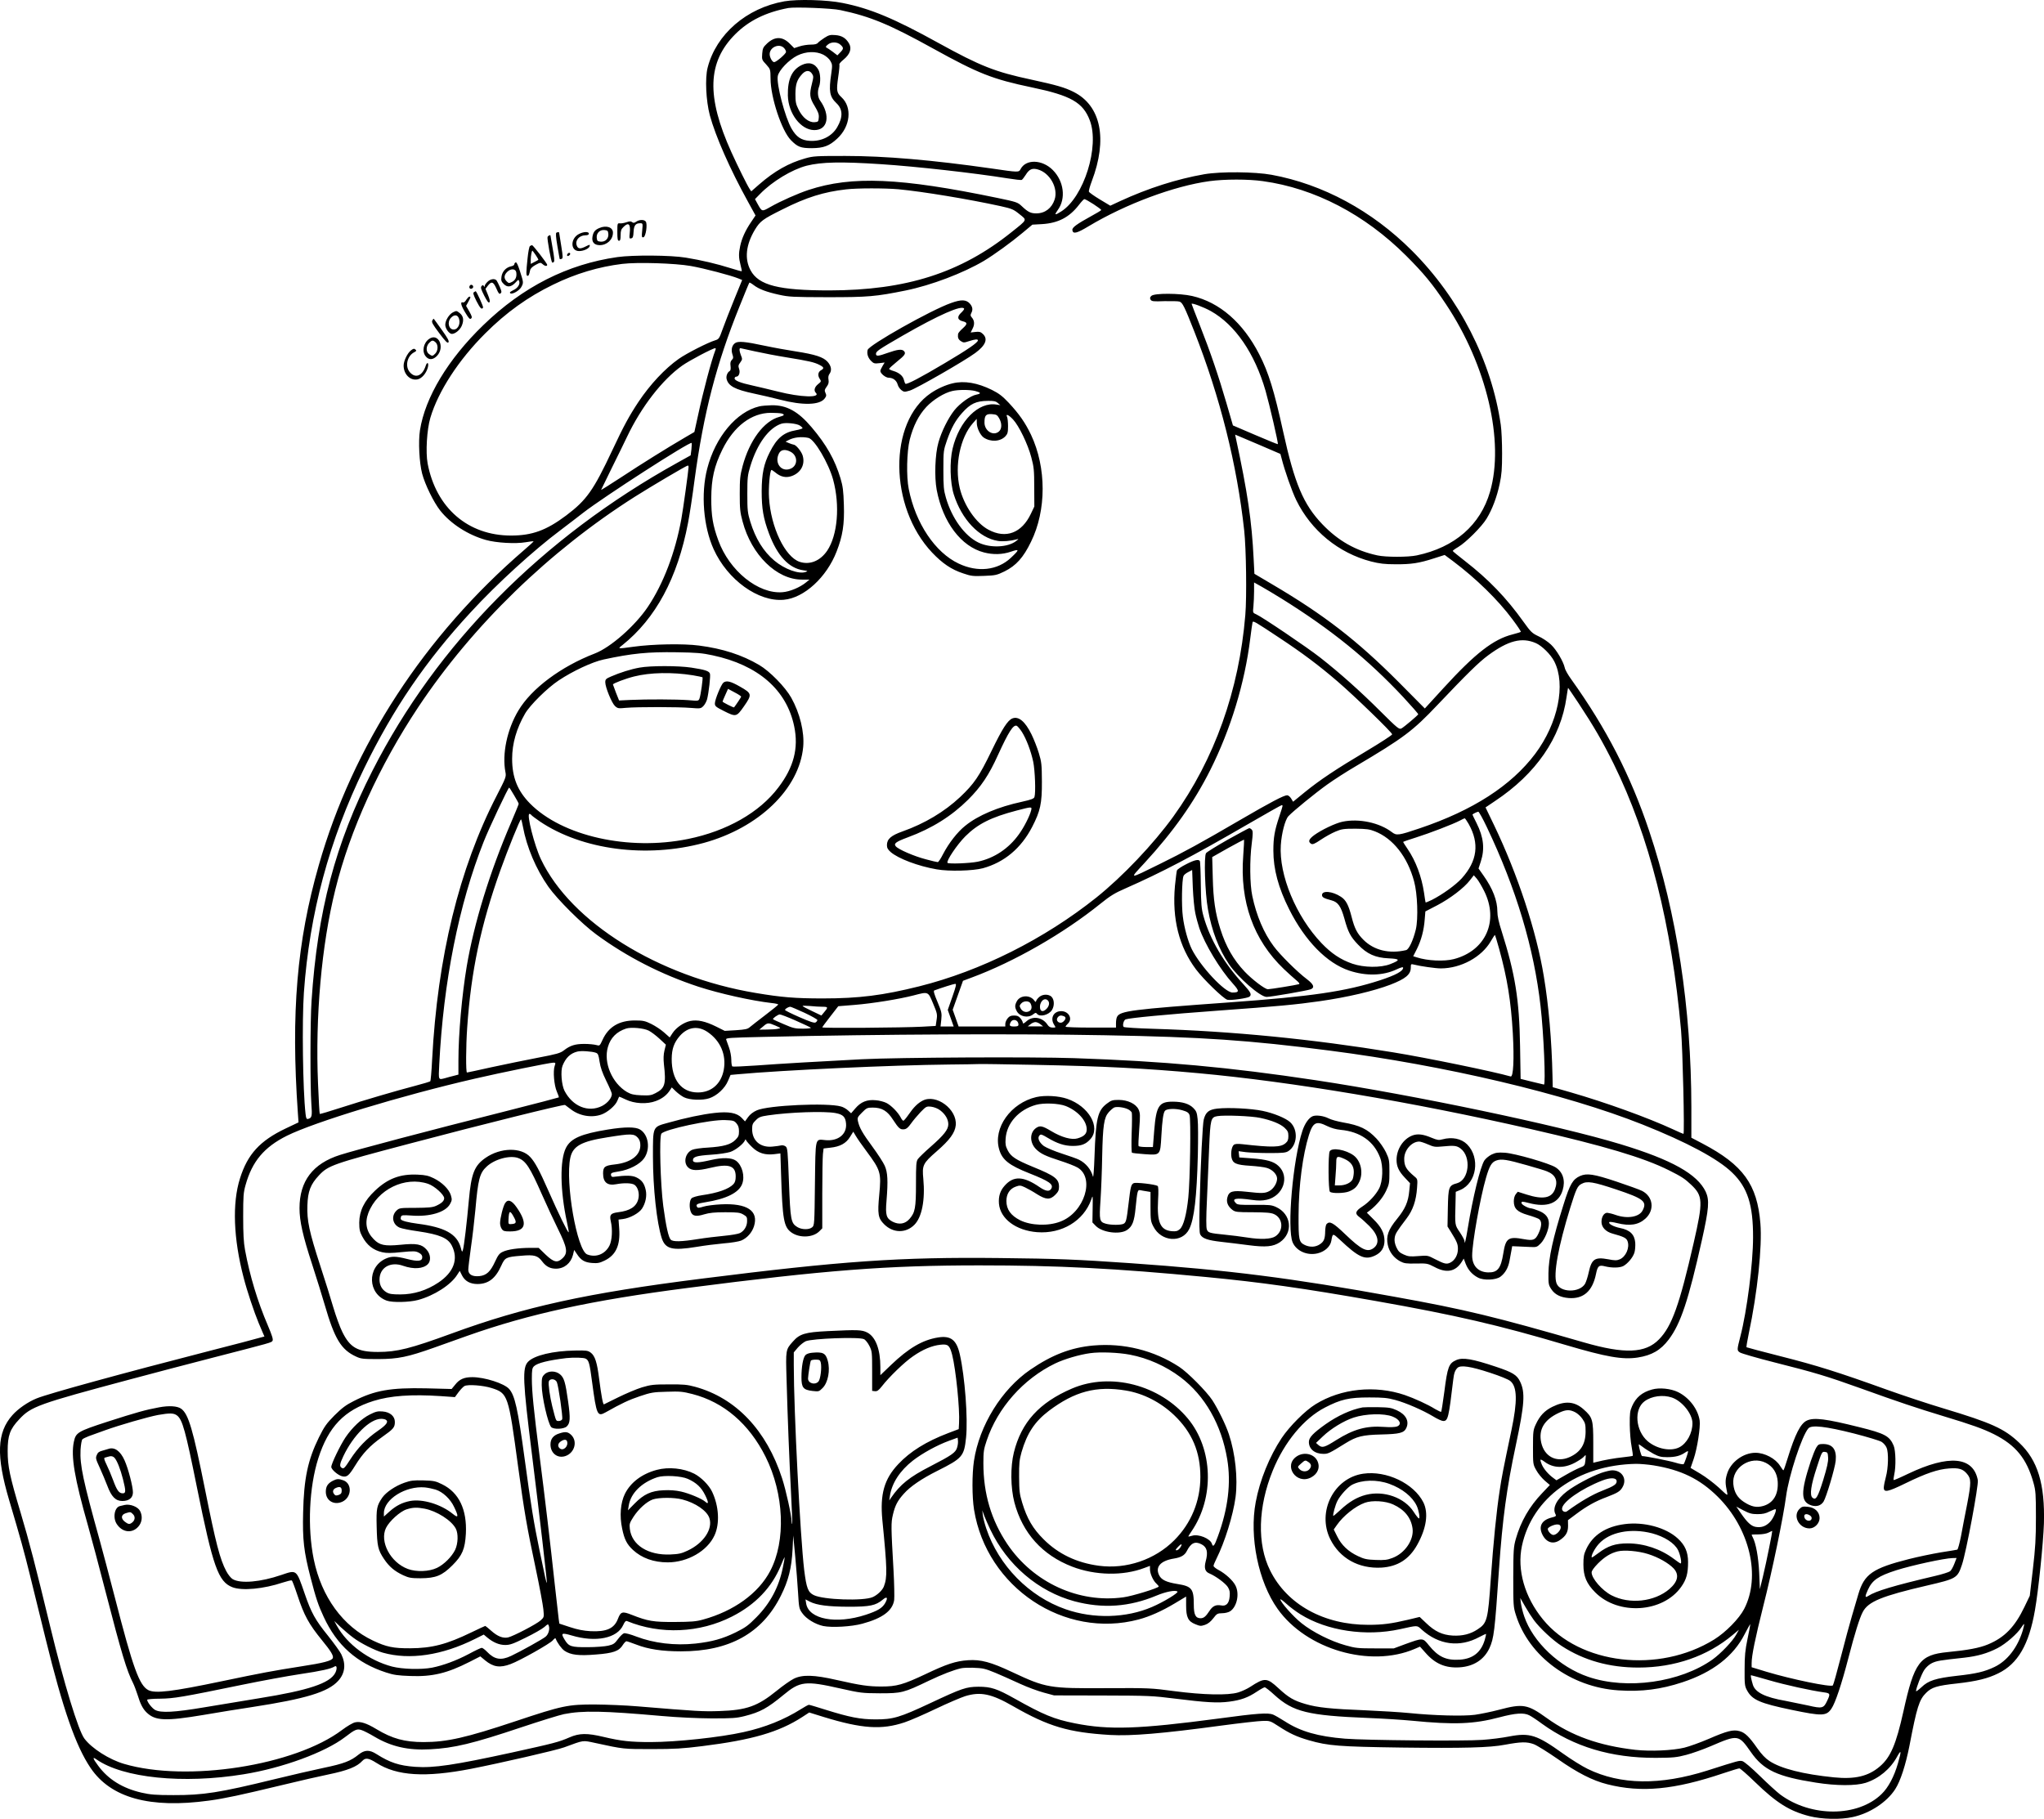 <?xml version="1.0" encoding="UTF-8"?>
<svg xmlns="http://www.w3.org/2000/svg" version="1.0" viewBox="0 0 1865.06 1659.765" preserveAspectRatio="xMidYMid meet">
  <g transform="translate(-80.71,1676.713) scale(0.1,-0.1)" fill="#000000" stroke="none">
    <path d="M7964 16755 c-345 -61 -622 -300 -700 -605 -25 -97 -15 -302 20 -435 52 -191 182 -488 350 -792 l67 -122 -41 -61 c-51 -75 -84 -147 -99 -218 -15 -70 -14 -106 3 -172 8 -30 13 -56 11 -58 -2 -2 -47 11 -102 28 -123 39 -266 73 -408 96 -138 23 -484 25 -625 5 -455 -65 -862 -271 -1223 -621 -322 -311 -531 -659 -578 -960 -16 -103 -6 -295 20 -395 26 -99 105 -261 165 -337 96 -121 253 -222 416 -268 95 -27 271 -37 364 -21 38 7 70 10 72 9 2 -2 -36 -37 -84 -78 -911 -784 -1565 -1787 -1876 -2878 -200 -698 -255 -1347 -191 -2262 l6 -85 -118 -56 c-235 -112 -347 -235 -416 -455 -72 -226 -60 -550 33 -905 31 -122 96 -315 137 -414 14 -33 32 -74 39 -92 l14 -32 -53 -14 c-28 -9 -228 -61 -443 -116 -789 -203 -1476 -391 -1583 -435 -79 -32 -169 -94 -221 -153 -141 -158 -149 -370 -30 -773 107 -361 135 -463 190 -685 32 -132 97 -395 144 -585 157 -639 274 -975 409 -1175 185 -275 542 -373 1082 -299 146 20 289 51 655 139 168 41 362 85 431 99 179 37 264 71 313 125 28 30 57 26 128 -19 186 -119 446 -135 863 -54 261 51 781 170 850 196 186 68 164 65 283 40 262 -57 256 -56 517 -56 209 0 284 5 460 27 457 57 700 128 913 266 l63 41 132 -41 c349 -107 529 -119 738 -49 49 16 177 72 286 124 109 52 229 103 267 115 140 43 240 22 438 -92 324 -186 506 -239 883 -262 191 -11 475 12 1020 86 165 22 332 41 371 42 69 2 71 1 150 -50 98 -64 164 -95 276 -127 173 -50 273 -58 843 -66 562 -7 807 -1 945 26 146 27 198 28 262 5 31 -12 127 -72 215 -133 182 -128 321 -199 456 -233 311 -79 612 -50 1057 100 74 25 141 45 148 45 8 0 72 -56 142 -124 198 -192 317 -266 497 -312 116 -29 284 -33 396 -8 157 34 311 136 387 254 48 74 95 220 130 396 68 355 89 421 152 483 51 51 98 66 283 86 177 20 280 45 375 92 179 87 281 263 335 576 32 179 76 614 82 792 10 360 -56 577 -226 737 -135 128 -252 181 -691 313 -137 41 -369 118 -517 171 -441 159 -642 222 -966 304 -170 43 -311 81 -314 83 -2 3 7 59 21 126 79 372 123 792 106 1003 -29 357 -157 534 -527 729 l-103 54 0 280 c-1 902 -133 1768 -385 2520 -169 505 -391 936 -711 1383 -29 40 -56 87 -59 105 -13 58 -76 165 -126 212 -27 26 -78 60 -114 76 -59 28 -70 39 -136 131 -157 220 -319 388 -534 555 -60 47 -111 88 -112 92 -2 3 21 20 49 36 70 41 216 186 260 260 52 86 94 198 119 317 18 83 22 137 22 278 0 96 -5 213 -12 260 -84 582 -378 1157 -811 1590 -364 364 -812 606 -1280 692 -153 28 -465 31 -615 5 -250 -44 -511 -127 -769 -246 l-88 -41 -95 57 c-53 32 -98 64 -100 71 -3 7 9 50 26 95 146 384 85 689 -165 815 -81 41 -158 63 -384 112 -334 71 -467 124 -850 335 -407 225 -624 315 -875 365 -141 29 -411 36 -531 15z m511 -80 c274 -58 449 -131 845 -350 416 -230 542 -280 905 -356 354 -74 464 -137 526 -300 91 -238 -54 -700 -260 -831 -60 -38 -66 -35 -32 13 76 104 56 263 -46 365 -96 96 -244 101 -293 9 -17 -32 -15 -32 -268 5 -539 77 -970 114 -1332 114 -265 0 -291 -1 -365 -22 -150 -42 -281 -116 -421 -238 l-72 -63 -15 22 c-23 35 -109 209 -167 337 -229 507 -218 821 36 1075 123 123 278 200 484 239 60 11 397 -2 475 -19z m370 -1406 c322 -21 854 -81 1153 -129 68 -11 128 -18 133 -14 5 3 21 23 35 45 32 52 59 64 110 50 110 -30 189 -170 154 -275 -26 -79 -88 -126 -167 -126 -52 0 -76 12 -135 68 -35 33 -47 37 -220 73 -887 184 -1327 203 -1723 73 -99 -33 -255 -102 -348 -155 -79 -45 -77 -45 -118 29 l-23 42 45 46 c111 115 292 224 426 259 137 34 313 38 678 14z m3486 -155 c472 -65 929 -304 1305 -679 162 -162 241 -257 365 -444 372 -558 535 -1252 402 -1711 -88 -304 -322 -508 -668 -581 -78 -17 -284 -17 -360 0 -199 43 -357 133 -502 284 -173 181 -253 370 -358 847 -82 373 -133 539 -218 704 -148 289 -362 475 -612 532 -113 26 -346 27 -372 1 -14 -13 -15 -21 -7 -35 10 -15 26 -17 126 -13 64 1 125 0 137 -4 28 -8 47 -48 136 -274 236 -601 389 -1212 455 -1816 18 -166 24 -605 10 -771 -57 -687 -281 -1316 -656 -1837 -182 -252 -463 -548 -704 -741 -474 -378 -1053 -669 -1617 -810 -329 -82 -547 -110 -878 -110 -251 0 -376 10 -613 50 -888 148 -1687 646 -1959 1220 -60 126 -133 414 -105 414 6 0 14 -5 17 -10 4 -6 39 -32 78 -59 386 -260 974 -337 1495 -196 504 138 873 494 908 877 12 135 -30 306 -109 448 -55 98 -196 242 -293 299 -157 92 -332 149 -548 177 -142 19 -422 14 -601 -11 -145 -20 -144 -20 -99 15 304 243 503 612 599 1115 14 71 41 249 60 395 82 607 198 1056 410 1581 47 117 87 215 90 217 2 2 19 -7 37 -21 49 -38 118 -64 231 -89 94 -21 128 -22 447 -23 370 0 438 6 710 61 235 48 524 158 714 270 95 57 252 171 352 255 l91 76 89 5 c146 9 248 62 334 173 23 30 46 55 51 55 17 0 159 -92 154 -100 -3 -5 -39 -27 -82 -50 -143 -79 -185 -109 -181 -133 5 -38 40 -30 149 36 337 202 779 367 1102 411 140 19 354 19 488 0z m-3326 -74 c222 -21 639 -90 932 -154 103 -23 118 -29 172 -73 71 -57 76 -46 -73 -165 -463 -371 -960 -530 -1661 -531 -461 0 -645 46 -719 183 -57 105 -43 234 40 372 48 78 71 95 252 185 216 109 376 159 579 182 101 12 353 12 478 1z m-1896 -700 c121 -21 368 -86 436 -114 l34 -14 -73 -179 c-40 -98 -87 -219 -105 -269 -31 -87 -34 -92 -70 -103 -64 -19 -262 -120 -331 -169 -126 -89 -260 -232 -367 -392 -84 -127 -133 -216 -238 -440 -173 -368 -235 -456 -422 -597 -180 -135 -310 -183 -503 -183 -393 0 -684 252 -761 658 -19 102 -7 309 25 417 72 242 258 528 501 770 190 190 389 333 620 445 204 100 416 163 630 189 138 17 482 6 624 -19z m4747 -412 c222 -125 400 -385 499 -728 36 -126 118 -480 112 -486 -2 -2 -95 36 -207 84 l-203 87 -58 200 c-72 248 -149 474 -245 717 -41 103 -74 190 -74 192 0 12 112 -30 176 -66z m-4521 -355 c-37 -96 -112 -379 -159 -598 l-33 -150 -84 -49 c-166 -97 -397 -241 -582 -363 -104 -68 -187 -120 -185 -116 2 5 46 96 99 203 53 107 115 233 137 280 131 275 321 521 504 651 65 46 279 159 302 159 4 0 5 -8 1 -17z m4983 -874 l172 -74 11 -40 c27 -109 94 -300 134 -382 136 -278 386 -483 684 -560 76 -19 122 -25 221 -25 144 -1 216 10 352 54 l97 31 78 -58 c210 -158 409 -352 541 -530 45 -60 79 -111 76 -114 -2 -2 -36 -13 -75 -23 -175 -44 -340 -172 -629 -488 l-172 -188 -241 243 c-377 378 -678 611 -1150 889 l-164 97 -7 137 c-17 346 -55 604 -163 1105 l-6 28 34 -14 c19 -8 112 -47 207 -88z m-5202 -33 l-7 -54 -122 -68 c-1233 -684 -2194 -1655 -2781 -2809 -339 -665 -502 -1283 -556 -2100 -13 -185 -13 -779 -2 -940 9 -113 5 -129 -28 -138 -16 -4 -20 2 -25 47 -25 222 -33 842 -15 1106 51 721 231 1391 550 2046 265 544 563 982 974 1426 237 258 574 565 816 746 63 48 158 120 210 161 183 142 973 652 988 636 2 -2 1 -29 -2 -59z m-26 -161 c0 -27 -50 -388 -66 -475 -56 -306 -163 -588 -305 -800 -116 -173 -339 -370 -484 -426 -311 -120 -579 -321 -698 -521 -103 -172 -150 -396 -118 -562 8 -41 5 -50 -80 -215 -343 -666 -540 -1473 -589 -2410 -5 -104 -13 -193 -17 -196 -5 -4 -64 -22 -133 -40 -187 -49 -472 -133 -683 -201 -104 -34 -190 -59 -192 -57 -3 2 -10 127 -16 277 -26 611 32 1265 158 1771 134 543 401 1129 757 1665 496 745 1195 1424 1977 1920 147 93 468 283 482 284 4 1 7 -6 7 -14z m5415 -1203 c452 -282 782 -550 1106 -896 77 -83 138 -153 137 -157 -5 -11 -129 -116 -153 -129 -21 -11 -34 -1 -192 156 -182 182 -374 353 -549 490 -118 93 -533 373 -584 395 -32 14 -32 14 -26 73 3 32 6 95 6 138 l0 80 68 -38 c37 -21 121 -71 187 -112z m-20 -358 c203 -134 358 -250 530 -398 151 -130 495 -463 495 -480 0 -7 -105 -75 -232 -151 -279 -166 -428 -265 -568 -379 l-104 -85 -18 30 c-10 16 -26 29 -36 29 -30 0 -147 -61 -432 -227 -351 -205 -512 -293 -730 -400 -291 -143 -280 -143 -140 9 264 287 452 553 601 850 185 369 314 791 364 1198 9 74 19 141 21 148 5 17 20 8 249 -144z m2335 -45 c56 -24 137 -104 169 -167 108 -211 34 -566 -174 -844 -218 -290 -568 -516 -1055 -680 -192 -65 -210 -67 -252 -35 -113 87 -301 127 -450 96 -65 -13 -196 -76 -261 -124 -49 -37 -56 -59 -26 -78 13 -8 33 0 89 38 40 27 100 60 134 74 54 23 74 26 181 26 100 -1 129 -5 177 -24 166 -65 298 -233 358 -456 31 -111 39 -341 16 -439 -24 -99 -63 -183 -89 -189 -152 -36 -293 -2 -389 94 -57 57 -81 103 -108 209 -28 109 -52 155 -98 184 -77 51 -172 59 -172 16 0 -21 16 -30 87 -49 59 -16 85 -53 117 -166 34 -125 56 -166 124 -237 81 -86 159 -121 280 -126 107 -5 109 -16 14 -53 -87 -34 -240 -32 -345 4 -107 37 -191 93 -281 187 -233 244 -390 623 -372 895 7 108 39 231 69 264 43 46 244 210 353 288 61 44 178 119 260 167 439 260 522 322 749 562 263 277 375 388 462 452 182 134 306 166 433 111z m-7510 -112 c416 -89 675 -315 744 -649 41 -198 -4 -372 -144 -556 -172 -229 -471 -399 -826 -471 -541 -110 -1147 26 -1441 324 -114 116 -163 239 -163 408 0 139 40 277 118 412 45 78 204 235 307 303 129 86 307 169 410 191 260 56 405 70 665 66 183 -3 232 -7 330 -28z m7902 -439 c136 -206 219 -349 320 -553 323 -656 528 -1466 614 -2430 15 -169 33 -945 22 -945 -3 0 -45 18 -94 41 -231 107 -616 246 -938 339 l-161 46 -2 100 c-7 326 -35 647 -79 911 -67 411 -239 932 -454 1380 l-78 162 86 58 c375 249 601 577 653 948 7 47 13 85 14 85 2 0 45 -64 97 -142z m-9714 -838 c23 -38 42 -73 42 -78 0 -5 -32 -83 -70 -172 -193 -448 -337 -915 -404 -1310 -44 -264 -76 -616 -76 -862 l0 -127 -42 -11 c-24 -6 -59 -15 -78 -21 -65 -17 -62 -22 -55 124 38 756 179 1462 405 2032 46 118 224 495 233 495 2 0 23 -31 45 -70z m7012 -97 c0 -5 -13 -47 -29 -94 -44 -131 -55 -194 -55 -314 0 -170 46 -340 144 -535 145 -289 344 -492 548 -560 153 -51 307 -47 430 10 42 20 62 25 62 16 0 -31 -70 -68 -210 -114 -313 -102 -626 -148 -1375 -202 -889 -64 -997 -78 -1025 -131 -6 -10 -10 -36 -10 -58 l0 -41 -230 0 c-126 0 -230 4 -230 8 0 5 9 17 20 27 48 43 10 115 -60 115 -70 0 -103 -65 -64 -125 16 -25 16 -25 -14 -25 -21 0 -35 8 -46 25 -45 69 -133 85 -191 34 -23 -21 -35 -26 -35 -16 0 8 -9 26 -21 41 -16 20 -29 26 -59 26 -30 0 -43 -6 -59 -26 -12 -15 -21 -37 -21 -50 l0 -24 -213 0 -213 0 -27 77 -27 76 47 132 47 132 75 28 c392 145 843 404 1180 676 88 71 130 97 227 139 329 145 608 291 1114 584 167 97 308 176 312 176 4 0 8 -3 8 -7z m1864 -194 c268 -563 430 -1103 490 -1634 29 -249 48 -715 31 -715 -3 0 -52 12 -109 26 l-104 26 -5 301 c-7 425 -45 657 -167 1043 -28 86 -40 143 -40 183 0 100 -42 209 -127 329 l-45 64 21 64 c37 114 26 221 -39 350 -22 43 -39 79 -37 79 14 11 44 24 53 25 6 0 41 -63 78 -141z m-166 29 c100 -178 79 -338 -63 -496 -57 -62 -175 -147 -273 -197 -30 -14 -55 -25 -57 -23 -1 2 -8 41 -14 87 -22 148 -75 291 -151 402 -22 32 -40 61 -40 63 0 2 53 21 118 41 124 39 337 121 400 154 20 11 40 20 44 21 3 0 20 -24 36 -52z m-8630 -22 c35 -190 120 -390 233 -551 82 -116 306 -339 437 -435 281 -206 595 -366 932 -477 194 -63 485 -128 668 -149 34 -3 61 -10 60 -14 -2 -5 -55 -48 -118 -96 -63 -48 -126 -97 -140 -109 -21 -19 -41 -23 -128 -29 l-102 -6 -78 39 c-99 49 -172 65 -237 51 -60 -13 -128 -60 -161 -110 l-26 -40 -52 46 c-28 25 -80 59 -116 77 -57 28 -74 32 -150 32 -143 0 -241 -58 -295 -177 -26 -56 -26 -56 -58 -47 -18 5 -66 10 -108 10 -84 0 -129 -14 -187 -59 -32 -25 -64 -34 -237 -67 -110 -21 -299 -60 -420 -86 -121 -27 -223 -49 -227 -49 -11 0 -10 238 2 410 35 515 125 938 303 1436 70 196 179 464 188 464 3 0 11 -29 17 -64z m8772 -591 c135 -272 14 -544 -277 -620 -88 -23 -241 -16 -339 16 l-32 10 34 67 c40 81 64 172 71 270 l6 72 108 56 c118 62 245 158 299 229 l35 45 28 -32 c15 -18 45 -69 67 -113z m136 -526 c74 -267 108 -477 125 -772 13 -236 5 -400 -20 -393 -153 44 -763 170 -1071 220 -738 121 -1466 193 -2193 215 -142 4 -262 12 -267 17 -13 14 0 62 18 69 35 13 380 46 847 80 540 39 709 55 925 86 252 36 490 92 645 151 139 54 185 93 185 156 0 32 2 34 28 27 58 -15 199 -35 247 -35 183 1 371 103 455 248 19 33 36 59 38 57 2 -2 19 -58 38 -126z m-4989 -438 l-42 -120 27 -75 27 -76 -60 0 -60 0 7 63 c6 59 3 70 -35 162 -31 73 -38 101 -29 104 67 25 176 59 190 60 14 1 10 -18 -25 -118z m-176 -61 c37 -88 40 -99 32 -150 l-8 -55 -125 -7 c-171 -9 -910 -15 -910 -6 0 3 33 48 73 99 l73 94 149 12 c170 14 408 53 540 87 134 35 130 37 176 -74z m-1008 -30 c52 0 53 -5 8 -57 l-19 -23 -86 41 c-47 22 -86 43 -86 46 0 3 30 3 68 0 37 -4 89 -7 115 -7z m-165 -55 c64 -30 117 -60 117 -66 0 -7 -7 -16 -16 -22 -11 -7 -49 5 -147 48 -73 32 -132 61 -132 66 0 10 30 28 48 29 6 0 65 -25 130 -55z m-81 -71 c70 -31 132 -60 138 -65 5 -5 -24 -9 -71 -9 -72 0 -90 4 -175 41 -52 22 -96 42 -98 45 -7 7 44 43 61 44 10 0 75 -25 145 -56z m2447 40 c22 -8 20 -27 -4 -49 -32 -29 -78 6 -50 40 13 16 29 19 54 9z m-426 -46 c7 -7 12 -20 12 -30 0 -14 -8 -18 -40 -18 -41 0 -47 8 -30 41 12 21 40 25 58 7z m213 -28 l24 -19 -70 0 -70 0 24 19 c13 11 33 20 46 20 13 0 33 -9 46 -20z m-2418 -12 c52 -23 52 -23 22 -29 -16 -4 -61 -7 -100 -7 l-70 -1 35 29 c41 36 47 36 113 8z m-1156 -46 c23 -12 68 -46 99 -75 l57 -53 -13 -53 c-9 -37 -10 -76 -5 -125 21 -181 10 -220 -76 -264 -38 -20 -55 -23 -130 -20 -70 3 -93 9 -131 30 -136 81 -216 268 -174 411 24 84 80 140 166 168 45 15 162 4 207 -19z m536 -12 c118 -80 173 -208 148 -346 -24 -128 -113 -206 -236 -206 -150 0 -240 115 -239 307 1 91 21 148 75 210 72 81 165 94 252 35z m3630 -30 c887 -16 1310 -45 2047 -140 1054 -136 2148 -394 2853 -674 405 -161 691 -314 820 -440 140 -135 191 -294 190 -591 0 -238 -56 -672 -115 -900 -33 -129 -33 -131 -4 -150 14 -9 155 -50 313 -90 365 -92 479 -126 788 -237 352 -127 509 -179 755 -254 259 -78 361 -115 460 -164 201 -101 300 -223 362 -445 20 -72 22 -103 22 -315 0 -194 -5 -276 -28 -475 l-28 -240 -48 -100 c-88 -184 -182 -281 -334 -344 -77 -32 -183 -52 -369 -70 -253 -25 -303 -92 -402 -541 -67 -301 -117 -419 -216 -503 -104 -89 -226 -118 -417 -99 -280 28 -485 80 -589 149 -38 25 -72 61 -111 116 -74 106 -113 144 -163 157 -57 16 -113 2 -281 -71 -77 -33 -177 -69 -222 -80 -106 -26 -309 -35 -446 -20 -332 38 -584 128 -809 290 -175 126 -217 134 -435 76 -72 -19 -171 -39 -221 -46 -106 -14 -375 -7 -600 16 -82 8 -262 19 -400 25 -310 12 -436 25 -545 57 -107 31 -154 58 -247 144 -106 98 -126 99 -258 13 -27 -18 -77 -41 -110 -51 -93 -28 -316 -23 -585 12 -209 28 -226 29 -615 27 -525 -3 -551 1 -863 147 -193 91 -286 116 -402 108 -113 -8 -193 -34 -390 -128 -202 -95 -261 -112 -400 -112 -119 0 -189 10 -410 60 -206 47 -311 50 -390 11 -30 -15 -100 -64 -155 -109 -175 -142 -275 -178 -525 -186 -150 -5 -202 -2 -745 43 -104 9 -278 16 -385 17 -250 1 -302 -10 -730 -153 -450 -150 -624 -190 -838 -190 -172 0 -286 31 -430 118 -91 55 -148 73 -195 62 -20 -4 -73 -35 -118 -69 -432 -326 -1416 -479 -1990 -310 -134 39 -295 141 -362 231 -55 73 -186 502 -312 1023 -132 546 -192 779 -270 1039 -99 331 -118 423 -118 561 0 143 20 200 106 291 108 116 171 139 1009 363 185 50 522 138 750 197 551 142 541 139 552 156 7 12 -4 48 -43 140 -94 219 -164 451 -208 688 -13 71 -17 147 -17 305 0 186 2 219 22 289 60 215 169 345 377 449 254 126 1046 367 1715 521 242 56 684 146 716 146 21 0 22 -2 12 -31 -16 -47 -5 -176 20 -233 12 -27 20 -51 18 -53 -2 -2 -215 -58 -472 -123 -722 -182 -1383 -357 -1524 -402 -249 -79 -370 -239 -370 -486 0 -118 30 -252 115 -512 40 -124 92 -290 115 -370 90 -311 150 -410 286 -472 44 -21 63 -23 204 -23 180 1 265 18 510 105 80 28 215 76 300 107 568 201 1134 324 2010 437 1260 163 1821 206 2664 206 717 0 1239 -27 2066 -106 503 -48 887 -102 1550 -219 725 -128 1127 -221 1732 -401 372 -110 520 -136 658 -115 129 20 210 67 284 165 109 145 179 356 302 906 65 291 70 365 35 442 -77 161 -308 291 -775 433 -568 173 -1890 450 -2786 585 -791 119 -1383 173 -2200 201 -383 13 -1600 7 -1940 -10 -371 -19 -747 -41 -963 -57 -114 -8 -212 -12 -217 -9 -6 3 -10 31 -10 61 0 30 -9 80 -21 112 -11 31 -23 64 -26 73 -4 15 30 17 344 24 1093 25 2282 30 3116 15z m-4648 -160 c19 -7 24 -20 33 -81 8 -53 25 -101 61 -175 28 -56 51 -110 51 -120 0 -36 -39 -83 -89 -109 -125 -63 -269 -5 -343 138 -27 53 -37 181 -18 229 29 72 71 113 135 129 34 9 135 2 170 -11z m4005 -110 c618 -12 1011 -32 1490 -76 854 -78 1950 -262 3035 -510 668 -153 1028 -260 1260 -376 116 -58 145 -77 203 -132 108 -102 110 -151 23 -531 -129 -564 -199 -761 -316 -880 -124 -128 -314 -135 -685 -28 -810 234 -1085 301 -1730 417 -940 171 -1510 243 -2405 306 -507 35 -658 41 -1200 47 -908 10 -1439 -27 -2715 -188 -1049 -132 -1618 -257 -2283 -501 -375 -137 -497 -168 -671 -168 -186 0 -255 39 -326 184 -22 44 -58 144 -81 221 -22 77 -76 248 -119 380 -102 314 -123 414 -118 553 4 128 29 192 105 273 85 91 126 105 823 289 665 176 1410 361 1423 354 6 -4 28 -21 48 -36 79 -63 190 -84 282 -52 56 19 130 82 147 126 8 18 15 35 16 37 2 1 28 -9 60 -25 80 -39 195 -45 276 -14 57 21 100 54 129 100 l16 24 37 -36 c21 -20 54 -44 74 -54 53 -26 168 -30 231 -9 70 23 143 91 171 159 l23 54 66 6 c404 37 1410 84 1936 89 121 1 236 3 255 4 19 2 253 -2 520 -7z m9014 -5161 c-47 -156 -141 -278 -259 -334 -90 -43 -167 -61 -340 -80 -195 -22 -263 -44 -325 -104 -28 -26 -50 -42 -50 -36 0 27 50 155 75 193 17 25 44 50 71 63 43 20 69 25 293 49 123 14 211 39 306 88 75 39 181 132 216 188 12 19 23 33 25 31 2 -2 -3 -28 -12 -58z m-9476 -351 c47 -11 118 -41 331 -138 63 -29 158 -64 210 -78 l96 -26 445 -1 c419 -1 457 -3 655 -28 288 -36 393 -42 499 -28 107 14 172 38 251 91 33 22 66 40 72 40 7 0 48 -32 90 -71 169 -153 304 -187 853 -209 135 -5 315 -17 400 -25 386 -38 566 -31 799 31 148 39 222 44 273 18 18 -9 70 -43 114 -76 292 -211 632 -313 1039 -312 161 1 190 4 278 27 54 14 155 50 225 80 249 107 253 106 365 -54 115 -165 241 -224 593 -279 187 -30 364 -30 454 -2 121 39 227 127 288 240 38 69 40 52 7 -62 -35 -122 -88 -221 -149 -280 -217 -212 -645 -213 -926 -4 -30 23 -114 99 -185 169 -79 77 -142 130 -159 135 -29 7 -33 6 -321 -86 -430 -136 -792 -131 -1091 15 -50 24 -151 87 -225 140 -240 172 -304 192 -492 156 -60 -12 -170 -26 -245 -31 -161 -12 -1068 -4 -1252 11 -246 20 -405 65 -549 158 -44 28 -93 56 -108 62 -46 18 -142 12 -495 -36 -730 -97 -1003 -106 -1313 -44 -191 38 -287 78 -552 227 -159 89 -213 107 -328 107 -113 -1 -150 -14 -440 -150 -277 -130 -340 -149 -500 -148 -139 0 -237 20 -455 88 -78 25 -146 45 -152 45 -6 0 -39 -18 -72 -39 -154 -97 -328 -167 -524 -210 -213 -48 -618 -91 -848 -91 -182 0 -269 9 -429 47 -151 36 -221 35 -311 -4 -99 -43 -138 -53 -524 -138 -528 -115 -715 -143 -885 -131 -146 11 -229 38 -352 116 -65 42 -109 40 -165 -5 -71 -58 -134 -82 -316 -120 -95 -20 -300 -67 -455 -105 -499 -122 -647 -145 -917 -144 -162 0 -211 4 -290 22 -174 40 -305 121 -397 246 -50 67 -55 86 -16 58 242 -170 791 -226 1343 -136 354 57 743 200 925 339 92 71 110 78 152 64 19 -6 72 -33 117 -60 152 -90 307 -126 506 -115 221 11 390 52 835 201 171 57 345 111 388 120 171 34 361 30 892 -17 148 -13 322 -21 455 -22 189 0 225 2 301 21 143 36 208 72 356 194 149 124 200 130 513 59 188 -42 201 -44 365 -45 199 0 217 4 448 115 124 59 226 98 292 113 41 9 168 7 213 -5z M8330 16422 c-25 -16 -51 -36 -59 -45 -9 -12 -29 -17 -66 -17 -29 0 -75 -7 -102 -16 l-49 -16 -40 40 c-67 68 -137 68 -207 3 -36 -34 -41 -44 -45 -93 -4 -54 -3 -58 36 -99 39 -44 39 -44 40 -129 0 -171 102 -477 186 -562 61 -62 89 -73 191 -73 107 1 159 20 231 87 121 111 139 286 39 378 -44 40 -47 62 -30 182 9 59 14 112 11 117 -3 5 14 25 39 45 59 49 76 100 49 147 -29 49 -66 72 -126 76 -45 4 -59 0 -98 -25z m147 -64 c29 -27 29 -36 -3 -69 l-26 -27 -43 33 c-24 18 -50 35 -57 38 -9 4 -6 12 11 26 31 28 88 28 118 -1z m-517 -28 c11 -11 20 -28 19 -37 0 -17 -89 -93 -108 -93 -17 0 -41 43 -41 73 0 63 86 101 130 57z m360 -62 c26 -14 53 -37 64 -57 18 -31 19 -40 8 -116 -24 -161 -15 -210 47 -269 59 -56 61 -127 7 -220 -49 -84 -145 -131 -251 -124 -77 5 -121 35 -165 111 -60 104 -140 408 -126 480 10 53 101 148 178 187 79 39 170 42 238 8z M8121 16173 c-89 -44 -128 -131 -125 -278 4 -164 118 -314 241 -315 124 -1 150 134 53 270 -22 31 -26 83 -9 127 15 41 13 116 -5 151 -32 61 -88 78 -155 45z m95 -78 c15 -23 15 -30 0 -90 -25 -100 -22 -130 25 -206 32 -54 40 -75 37 -106 -3 -36 -5 -38 -38 -41 -52 -4 -110 41 -146 115 -25 50 -29 69 -29 143 1 91 14 130 63 183 32 34 66 35 88 2z M9485 14002 c-183 -64 -750 -384 -761 -428 -9 -35 3 -72 32 -101 23 -23 31 -25 74 -20 l49 6 -19 -32 c-11 -18 -20 -38 -20 -45 0 -23 48 -62 77 -62 39 0 71 -25 81 -62 4 -17 20 -40 34 -51 24 -18 29 -18 77 -4 56 16 503 273 597 343 95 70 118 128 69 174 -20 19 -32 22 -68 18 l-43 -5 18 36 c20 39 17 74 -9 103 -11 12 -12 21 -4 37 17 31 13 57 -11 86 -34 39 -79 41 -173 7z m119 -51 c3 -4 -8 -20 -24 -35 -43 -38 -38 -69 13 -81 43 -11 43 -24 -1 -64 -23 -20 -42 -43 -43 -51 -4 -35 2 -50 26 -66 23 -15 29 -15 74 0 56 18 81 20 81 7 0 -20 -95 -85 -301 -207 -222 -132 -346 -197 -360 -189 -4 3 -10 19 -14 35 -8 36 -43 66 -96 82 -22 6 -39 15 -39 19 0 5 31 33 69 64 77 62 87 77 65 100 -19 18 -59 13 -144 -17 -89 -32 -110 -34 -110 -10 0 23 23 39 243 166 329 189 540 282 561 247z M7514 13636 c-28 -20 -38 -60 -24 -102 10 -28 9 -37 -5 -51 -12 -12 -16 -27 -12 -55 3 -25 1 -41 -7 -46 -22 -12 -35 -47 -29 -73 16 -64 75 -96 248 -133 66 -14 174 -39 240 -56 208 -54 362 -50 407 11 16 21 17 30 7 51 -10 22 -8 30 11 56 17 23 21 38 17 64 -4 21 -1 40 8 52 24 32 18 72 -16 111 -39 44 -114 68 -294 96 -71 11 -195 33 -275 50 -186 40 -248 45 -276 25z m181 -75 c72 -16 202 -41 290 -55 202 -33 251 -44 298 -68 42 -21 46 -32 18 -48 -29 -15 -35 -47 -16 -77 17 -26 17 -27 -14 -52 -32 -26 -40 -58 -20 -78 48 -48 -138 -42 -346 11 -77 19 -181 44 -231 55 -111 24 -164 45 -164 65 0 9 7 16 15 16 24 0 38 37 26 71 -9 26 -7 35 11 59 20 28 20 30 4 70 -13 34 -15 60 -3 60 1 0 61 -13 132 -29z M9499 13269 c-64 -15 -139 -49 -198 -89 -389 -264 -383 -1038 11 -1455 94 -99 176 -155 283 -190 72 -25 91 -27 192 -23 104 4 116 7 186 41 105 52 172 126 242 271 141 287 141 675 0 975 -53 111 -108 190 -204 293 -56 59 -87 84 -153 117 -132 65 -252 86 -359 60z m207 -70 c53 -14 56 -24 10 -33 -53 -10 -150 -79 -201 -143 -56 -71 -117 -193 -145 -293 -31 -107 -38 -315 -16 -433 56 -296 223 -517 431 -571 84 -22 168 -20 247 7 79 27 79 19 -2 -57 -122 -114 -302 -134 -475 -52 -215 101 -394 368 -456 681 -23 113 -18 341 9 450 32 125 81 223 152 299 62 66 162 128 236 145 56 13 158 13 210 0z m205 -109 l24 -20 -35 5 c-164 28 -341 -149 -401 -402 -28 -117 -23 -311 11 -418 72 -228 232 -397 403 -424 43 -7 115 -1 170 14 21 6 21 5 -3 -14 -75 -60 -238 -67 -345 -15 -126 61 -243 222 -297 410 -20 69 -23 101 -23 254 0 172 1 177 33 270 40 113 77 181 138 249 76 85 127 109 235 110 53 1 72 -3 90 -19z m12 -138 c28 -48 27 -100 -3 -124 -52 -42 -130 8 -130 83 0 65 13 81 68 77 40 -3 48 -7 65 -36z m128 -13 c54 -58 135 -226 166 -344 24 -89 27 -119 27 -275 l1 -175 -32 -67 c-83 -175 -228 -230 -386 -145 -114 60 -225 222 -263 382 -48 205 4 459 120 590 l35 40 1 -38 c0 -45 31 -109 62 -132 63 -43 152 -39 199 11 20 22 24 35 24 92 0 37 -4 75 -9 85 -15 32 16 18 55 -24z M7736 13059 c-209 -49 -402 -280 -476 -569 -59 -229 -35 -528 59 -735 127 -280 408 -482 640 -461 185 16 391 205 482 441 55 141 72 248 66 425 -4 130 -9 169 -31 243 -51 169 -128 306 -264 466 -122 144 -227 202 -364 200 -40 -1 -91 -5 -112 -10z m202 -65 c33 -9 27 -19 -20 -31 -141 -38 -272 -215 -335 -449 -23 -87 -26 -118 -26 -254 0 -135 3 -168 26 -252 81 -305 311 -530 541 -530 l69 0 -29 -24 c-57 -47 -150 -86 -217 -91 -221 -18 -485 195 -586 474 -50 136 -64 223 -64 383 1 179 27 294 102 446 105 212 265 333 441 334 41 0 85 -3 98 -6z m167 -110 c14 -9 25 -20 25 -24 0 -4 -27 -13 -61 -19 -111 -19 -174 -72 -238 -200 -55 -108 -73 -197 -74 -356 0 -159 15 -248 67 -387 76 -203 182 -317 313 -335 42 -6 44 -7 22 -15 -61 -23 -193 25 -286 103 -100 84 -172 200 -220 356 -24 80 -27 102 -27 253 0 151 3 172 28 255 62 203 169 349 284 386 38 12 138 2 167 -17z m79 -113 c55 -12 184 -231 225 -381 64 -236 41 -506 -54 -648 -64 -94 -159 -132 -251 -102 -134 44 -264 317 -280 585 -6 87 7 240 21 253 2 3 18 -7 35 -21 50 -43 101 -53 154 -33 82 31 121 106 97 186 -12 39 -62 100 -84 100 -7 1 -25 7 -42 14 l-30 13 25 13 c49 27 121 35 184 21z m-164 -126 c68 -35 69 -127 1 -155 -85 -35 -151 53 -106 140 18 35 57 40 105 15z M10044 10211 c-43 -18 -90 -91 -189 -295 -114 -235 -159 -301 -288 -423 -142 -133 -322 -241 -525 -313 -105 -37 -142 -70 -142 -125 0 -25 8 -40 34 -63 69 -60 251 -129 420 -158 112 -20 331 -14 421 10 196 54 349 182 450 377 75 145 90 215 89 414 -1 155 -3 178 -28 260 -15 50 -45 126 -67 171 -58 118 -118 168 -175 145z m87 -122 c41 -65 83 -175 104 -274 16 -79 24 -282 11 -321 -5 -15 -28 -24 -113 -43 -218 -47 -401 -124 -518 -219 -71 -56 -151 -159 -203 -259 -20 -40 -42 -73 -48 -73 -7 0 -56 11 -110 26 -105 27 -250 90 -273 118 -21 25 -1 41 109 82 220 81 400 194 551 344 118 118 190 225 273 409 96 210 139 277 170 265 8 -3 29 -28 47 -55z m85 -716 c-12 -50 -65 -155 -111 -218 -93 -131 -227 -220 -376 -251 -71 -15 -264 -22 -276 -11 -15 15 87 167 162 242 113 113 236 175 470 236 139 36 139 36 131 2z M6643 10675 c-79 -14 -180 -46 -260 -81 -47 -20 -53 -26 -53 -53 0 -45 59 -189 88 -216 25 -23 31 -24 102 -17 99 9 481 9 593 -1 84 -7 89 -6 112 17 13 13 28 41 34 62 15 59 33 213 26 234 -8 24 -46 36 -170 55 -121 18 -372 18 -472 0z m486 -70 c46 -8 85 -16 88 -18 6 -7 -16 -163 -27 -193 -9 -24 -10 -24 -102 -16 -107 8 -374 9 -528 2 l-104 -5 -28 70 c-15 39 -27 73 -28 76 0 10 116 54 193 73 147 37 348 41 536 11z M7408 10538 c-21 -17 -78 -155 -78 -190 0 -25 9 -32 80 -68 113 -57 117 -56 185 41 76 109 74 118 -35 180 -87 50 -124 58 -152 37z m162 -128 c0 -5 -46 -74 -65 -98 -4 -4 -105 47 -105 53 0 2 11 30 25 60 l25 56 60 -32 c33 -17 60 -35 60 -39z M12010 9105 c-102 -58 -191 -113 -198 -123 -21 -26 -10 -363 17 -512 34 -195 99 -365 193 -503 83 -121 284 -297 342 -297 41 0 375 58 404 70 37 16 26 44 -35 91 -86 64 -247 224 -303 300 -91 121 -159 282 -196 459 -23 106 -25 331 -5 482 11 87 11 110 1 123 -7 8 -18 15 -24 15 -6 -1 -94 -48 -196 -105z m141 -147 c-32 -418 93 -768 370 -1033 41 -39 92 -85 113 -102 27 -22 35 -34 25 -37 -26 -8 -259 -46 -283 -46 -27 0 -144 89 -212 161 -102 108 -171 228 -222 389 -46 146 -64 265 -69 471 l-5 185 143 81 c79 44 146 79 147 78 2 -2 -1 -68 -7 -147z M11629 8880 c-42 -21 -79 -46 -83 -56 -3 -9 -11 -72 -18 -141 -27 -301 37 -555 192 -762 70 -93 252 -269 286 -277 30 -8 184 14 202 28 22 19 13 39 -54 112 -178 192 -308 413 -366 624 -18 65 -22 109 -24 284 -1 114 -5 212 -9 218 -11 18 -49 10 -126 -30z m85 -447 c8 -40 25 -100 36 -134 50 -148 189 -378 306 -507 62 -69 61 -82 -3 -82 -70 0 -290 235 -371 395 -34 69 -70 196 -82 299 -13 97 -9 332 6 369 3 10 23 26 43 36 l36 19 6 -161 c4 -89 14 -195 23 -234z M10285 7665 c-14 -13 -25 -30 -25 -37 0 -7 -7 -3 -15 8 -38 55 -130 51 -160 -6 -19 -36 -19 -54 -1 -89 27 -51 103 -67 149 -31 22 17 26 18 37 5 26 -31 106 -10 135 34 29 46 21 112 -15 131 -33 18 -79 11 -105 -15z m83 -27 c18 -18 14 -49 -10 -75 -28 -30 -54 -30 -60 0 -11 58 37 108 70 75z m-158 -27 c16 -31 12 -59 -11 -71 -29 -16 -63 -5 -79 25 -12 22 -11 27 5 45 23 26 71 26 85 1z M8355 4620 c-201 -10 -252 -25 -313 -95 -66 -74 -66 -74 -58 -340 10 -361 25 -738 41 -1044 8 -151 13 -277 10 -279 -3 -3 -5 7 -5 21 0 53 -51 284 -86 392 -142 440 -422 735 -794 837 -73 20 -108 23 -240 22 -139 0 -164 -3 -245 -27 -49 -15 -146 -56 -215 -90 -69 -34 -128 -63 -132 -65 -9 -4 -24 78 -44 233 -19 151 -38 210 -77 239 -26 19 -41 21 -142 19 -201 -3 -374 -44 -430 -103 -53 -56 -48 -176 36 -845 69 -554 140 -1167 136 -1172 -2 -2 -9 20 -15 49 -6 29 -30 141 -52 248 -52 249 -79 416 -135 830 -63 465 -90 584 -143 643 -45 50 -223 107 -335 107 -74 0 -117 -18 -156 -68 l-33 -40 -232 6 c-325 7 -469 -18 -661 -116 -72 -36 -107 -63 -176 -131 -74 -75 -92 -101 -142 -201 -101 -206 -137 -374 -144 -685 -6 -248 6 -355 68 -594 49 -189 70 -252 120 -359 120 -259 301 -420 569 -507 70 -23 109 -28 220 -32 202 -8 338 25 542 129 l98 50 43 -36 c76 -62 136 -71 234 -34 86 32 361 187 385 217 11 14 22 22 25 16 15 -40 54 -93 81 -112 57 -38 130 -47 286 -34 159 12 212 31 246 87 12 19 27 34 33 34 7 0 46 -14 89 -30 110 -43 238 -62 408 -62 443 -1 742 166 912 507 69 138 98 251 107 425 l6 125 18 -190 c10 -104 21 -254 26 -333 8 -136 10 -146 38 -185 36 -52 118 -102 192 -118 79 -16 258 -6 356 21 185 50 276 118 291 216 3 25 1 147 -6 272 -23 400 -23 432 -6 505 20 86 43 130 100 193 59 67 164 138 306 209 229 115 244 132 262 304 18 175 -11 556 -57 759 -30 133 -83 173 -200 154 -141 -23 -267 -97 -427 -250 l-98 -94 0 74 c0 161 -43 275 -119 315 -49 25 -85 27 -366 13z m335 -73 c14 -6 36 -34 50 -62 24 -48 25 -58 25 -230 l0 -180 26 -3 c20 -2 33 7 63 45 64 83 205 220 283 273 90 63 174 98 251 106 70 8 84 -5 107 -91 34 -135 71 -497 63 -625 l-3 -54 -95 -36 c-202 -77 -348 -168 -456 -283 -129 -136 -168 -275 -146 -509 45 -454 46 -524 14 -608 -13 -34 -59 -78 -102 -97 -83 -37 -448 -25 -537 18 -53 26 -67 62 -88 229 -36 304 -95 1451 -95 1870 l0 116 37 44 c20 23 53 49 72 58 60 25 487 41 531 19z m-2539 -178 c29 -15 36 -40 59 -216 40 -300 48 -316 123 -274 145 82 214 114 312 147 101 34 122 38 245 41 121 4 145 2 235 -21 287 -74 517 -272 667 -571 170 -339 188 -769 42 -1045 -107 -203 -331 -365 -612 -442 -64 -18 -107 -21 -257 -22 -196 -1 -246 7 -393 65 -86 34 -101 30 -126 -35 -34 -90 -104 -121 -251 -114 -65 4 -117 14 -187 37 l-97 32 -6 42 c-3 23 -19 166 -36 317 -39 362 -90 792 -139 1175 -53 415 -70 586 -70 700 0 81 3 98 19 114 30 30 131 55 296 75 68 7 158 5 176 -5z m-859 -268 c150 -48 154 -60 242 -713 57 -418 81 -557 161 -933 35 -165 66 -333 70 -373 7 -72 7 -72 -24 -101 -37 -34 -250 -145 -298 -156 -47 -10 -97 10 -154 61 -27 24 -52 44 -54 44 -3 0 -60 -27 -127 -59 -225 -109 -359 -144 -558 -145 -154 -1 -219 13 -339 70 -274 129 -471 399 -541 742 -59 290 -42 658 41 920 93 291 238 441 504 525 153 48 345 62 616 44 l127 -9 33 45 c19 25 43 50 54 56 31 17 172 6 247 -18z m4248 -544 c-13 -45 -49 -70 -245 -171 -189 -97 -273 -164 -357 -286 l-17 -25 6 40 c17 117 91 231 210 324 87 67 219 140 331 181 l77 28 3 -26 c2 -15 -1 -44 -8 -65z m-1590 -1095 c-36 -177 -114 -324 -240 -452 -74 -75 -99 -94 -190 -139 -121 -59 -215 -85 -367 -102 -189 -20 -380 3 -540 64 -51 20 -100 33 -112 30 -11 -3 -36 -27 -55 -53 -30 -41 -41 -49 -88 -60 -29 -7 -114 -14 -188 -14 -151 -1 -173 6 -210 67 -38 62 -30 67 63 40 220 -66 417 -26 471 96 14 31 24 40 35 35 305 -125 662 -109 958 42 214 109 363 266 445 465 17 43 33 77 35 76 1 -2 -6 -44 -17 -95z m933 -325 c-27 -45 -67 -69 -175 -105 -271 -89 -521 -42 -545 102 l-6 38 40 -21 c64 -32 165 -45 353 -46 195 0 247 11 311 64 41 35 51 19 22 -32z m-4853 -314 c67 -51 196 -116 270 -137 244 -69 542 -25 843 126 l78 39 31 -26 c54 -45 109 -69 165 -69 43 0 72 10 185 66 74 36 151 80 171 97 34 30 36 31 42 11 10 -30 -3 -75 -28 -97 -24 -22 -232 -137 -317 -177 -92 -43 -151 -33 -219 38 -19 20 -41 36 -48 36 -8 0 -61 -25 -118 -56 -113 -60 -235 -105 -336 -125 -100 -19 -270 -14 -364 10 -212 56 -411 203 -505 374 l-23 42 59 -56 c32 -30 84 -74 114 -96z M8219 4423 c-28 -2 -53 -11 -63 -22 -21 -23 -36 -106 -36 -201 0 -96 16 -116 102 -126 56 -6 58 -6 91 27 50 50 71 163 47 249 -19 69 -43 82 -141 73z m77 -89 c11 -44 -2 -153 -21 -174 -32 -35 -95 -16 -95 28 1 30 20 154 26 163 3 5 23 9 44 9 34 0 41 -4 46 -26z M5775 4225 c-22 -21 -25 -33 -25 -97 0 -104 57 -353 87 -384 23 -22 114 -19 141 6 32 30 35 72 13 228 -25 178 -37 217 -74 248 -40 34 -108 34 -142 -1z m113 -70 c15 -33 56 -319 49 -339 -4 -9 -18 -16 -31 -16 -27 0 -24 -6 -60 135 -21 84 -38 204 -31 227 10 28 59 24 73 -7z M5912 3687 c-56 -17 -82 -50 -82 -101 0 -80 64 -130 136 -106 83 28 113 132 55 191 -31 31 -54 34 -109 16z m70 -75 c12 -45 -36 -88 -67 -62 -22 18 -18 45 8 63 30 21 54 21 59 -1z M6800 3354 c-135 -36 -239 -114 -291 -219 -40 -82 -50 -200 -25 -317 20 -98 43 -143 99 -195 80 -74 189 -113 317 -113 181 0 362 104 427 247 49 107 40 266 -22 397 -28 60 -101 133 -163 165 -98 50 -234 64 -342 35z m283 -82 c78 -35 123 -77 158 -148 33 -66 33 -90 2 -61 -32 28 -146 76 -221 93 -49 11 -102 15 -161 12 -112 -5 -180 -36 -264 -122 l-60 -61 7 43 c18 113 117 211 261 259 62 20 218 12 278 -15z m-50 -188 c120 -31 225 -103 247 -170 33 -100 -53 -229 -199 -297 -55 -26 -81 -32 -157 -35 -203 -9 -353 86 -370 234 -5 45 -2 54 33 109 48 74 121 139 176 159 56 19 195 20 270 0z M4181 3859 c-74 -37 -160 -118 -221 -208 -49 -73 -130 -241 -130 -270 0 -24 63 -78 101 -86 42 -9 60 6 116 97 71 115 135 182 247 262 105 74 116 88 116 138 0 52 -45 90 -112 95 -45 4 -63 -1 -117 -28z m147 -48 c27 -17 5 -47 -72 -100 -103 -71 -183 -154 -253 -262 -49 -76 -59 -87 -75 -78 -25 13 -23 34 12 108 91 191 242 340 345 341 17 0 36 -4 43 -9z M3845 3255 c-47 -24 -65 -52 -65 -101 0 -81 75 -126 152 -90 85 41 90 166 7 195 -42 15 -58 14 -94 -4z m80 -90 c0 -23 -6 -32 -28 -40 -24 -8 -31 -6 -42 9 -17 22 -9 45 19 56 35 15 51 7 51 -25z M4498 3237 c-83 -29 -167 -86 -202 -135 -51 -75 -56 -99 -52 -264 4 -179 12 -215 67 -297 47 -70 95 -111 176 -149 51 -23 70 -27 158 -27 139 1 196 24 291 119 90 90 114 148 122 288 11 220 -63 375 -216 450 -60 30 -76 33 -172 36 -89 2 -115 -1 -172 -21z m284 -63 c66 -21 135 -86 169 -159 43 -89 39 -105 -13 -62 -109 88 -276 138 -389 117 -72 -14 -129 -43 -189 -97 l-50 -45 0 31 c0 127 199 251 375 235 28 -3 71 -12 97 -20z m-101 -174 c111 -21 246 -107 285 -182 24 -46 21 -137 -6 -194 -31 -63 -101 -133 -165 -164 -72 -35 -190 -39 -267 -10 -158 59 -259 249 -199 374 31 63 130 152 189 170 57 18 93 19 163 6z M10785 4489 c-204 -18 -379 -85 -577 -221 -261 -179 -465 -508 -514 -832 -18 -121 -18 -328 1 -446 115 -709 823 -1182 1502 -1001 101 27 211 76 328 146 l105 63 0 -82 c0 -107 18 -144 83 -170 44 -18 51 -19 90 -6 28 10 52 30 75 60 32 42 38 45 81 46 26 0 58 8 73 18 62 41 87 160 48 235 -23 46 -91 108 -155 142 -25 13 -45 30 -45 37 0 7 12 36 26 64 76 151 153 398 175 563 22 170 -2 398 -61 575 -28 85 -98 228 -151 310 -53 80 -224 253 -302 304 -231 151 -507 219 -782 195z m333 -84 c163 -31 326 -104 460 -205 223 -168 375 -434 427 -749 36 -215 8 -450 -85 -703 -32 -90 -44 -103 -55 -68 -15 47 -122 91 -180 73 -19 -6 -35 -9 -35 -6 0 2 13 23 29 46 211 308 197 752 -33 1029 -256 308 -706 425 -1058 274 -298 -128 -462 -308 -530 -584 -32 -129 -30 -321 5 -455 74 -280 255 -481 527 -586 210 -81 465 -86 659 -12 l51 19 0 -31 c0 -40 30 -106 59 -131 11 -11 21 -22 21 -26 0 -14 -244 -89 -323 -99 -407 -56 -821 134 -1058 485 -147 219 -219 460 -219 738 0 104 3 128 30 207 100 299 335 564 625 704 83 40 222 81 320 94 91 13 258 6 363 -14z m-38 -327 c160 -26 317 -107 441 -225 163 -156 239 -335 239 -563 0 -220 -84 -424 -238 -578 -178 -178 -437 -266 -688 -233 -202 27 -370 107 -504 241 -98 97 -152 189 -196 335 -24 79 -27 107 -28 235 -1 123 3 157 22 225 50 173 121 280 250 378 235 177 434 230 702 185z m-1237 -1268 c154 -324 438 -566 767 -655 259 -69 502 -52 750 52 86 36 174 53 191 36 11 -11 -127 -95 -232 -140 -236 -102 -534 -110 -788 -21 -334 116 -611 398 -725 738 -14 42 -28 96 -31 120 l-5 45 18 -50 c11 -27 35 -84 55 -125z m1927 -135 c51 -26 62 -71 38 -158 -15 -59 -5 -92 34 -108 58 -24 147 -90 169 -125 17 -28 20 -46 16 -87 -5 -62 -32 -89 -77 -80 -48 9 -78 -5 -107 -50 -34 -52 -52 -66 -80 -67 -47 0 -63 32 -63 124 0 145 -18 168 -152 189 -98 16 -142 37 -163 77 -40 77 10 135 135 155 63 10 97 30 116 68 38 75 76 92 134 62z m-194 -30 c-9 -14 -24 -25 -33 -25 -13 0 -10 7 12 30 33 35 45 32 21 -5z M14095 4356 c-68 -30 -80 -61 -109 -289 -13 -98 -26 -180 -29 -183 -2 -3 -27 9 -55 25 -65 41 -190 98 -277 128 -271 92 -581 60 -814 -84 -95 -58 -238 -202 -309 -308 -111 -167 -200 -385 -237 -585 -60 -317 24 -728 200 -975 263 -370 844 -539 1250 -365 l49 21 50 -56 c88 -101 183 -141 311 -133 128 8 224 70 273 176 40 89 48 148 87 722 32 458 69 733 154 1132 79 371 86 478 39 576 -29 62 -68 86 -221 137 -215 72 -303 87 -362 61z m309 -116 c92 -30 168 -61 185 -76 62 -52 65 -184 10 -445 -77 -366 -90 -432 -108 -554 -29 -186 -58 -477 -81 -805 -26 -376 -33 -404 -120 -461 -66 -44 -139 -62 -229 -57 -94 6 -161 37 -242 115 l-58 55 -108 -26 c-149 -35 -229 -46 -359 -46 -406 -1 -743 185 -897 495 -121 241 -112 581 24 914 106 260 284 475 476 574 145 75 220 92 403 92 130 0 168 -4 238 -23 100 -27 253 -94 346 -150 37 -23 79 -42 92 -42 43 0 50 28 91 375 7 61 16 87 39 110 28 27 119 14 298 -45z m-1731 -2204 c242 -151 596 -204 907 -136 168 37 155 37 199 -3 157 -141 347 -166 527 -68 32 17 59 29 61 28 1 -2 -4 -26 -12 -54 -34 -114 -108 -173 -228 -181 -125 -8 -197 26 -282 131 -56 70 -54 69 -215 11 l-105 -39 -170 0 c-155 0 -179 2 -270 28 -134 37 -300 120 -402 202 -76 60 -193 193 -193 217 0 6 25 -13 55 -40 30 -28 88 -71 128 -96z M13240 3924 c-106 -20 -226 -75 -337 -153 -114 -81 -153 -122 -153 -162 0 -65 54 -109 133 -109 43 0 53 5 203 98 99 61 153 75 324 79 168 4 208 14 229 59 29 63 -4 124 -87 162 -50 23 -72 26 -172 28 -63 1 -126 0 -140 -2z m275 -84 c66 -26 86 -72 39 -90 -15 -6 -64 -8 -118 -4 -162 12 -278 -21 -436 -120 -106 -67 -128 -74 -161 -47 l-24 21 63 60 c72 69 189 141 280 171 109 36 278 41 357 9z M12639 3477 c-125 -84 -4 -262 131 -192 63 33 86 95 56 154 -33 63 -123 81 -187 38z m109 -53 c26 -18 28 -41 5 -66 -22 -24 -65 -23 -89 3 -19 21 -18 21 14 50 38 34 40 34 70 13z M13245 3319 c-268 -39 -423 -348 -300 -597 87 -175 259 -271 466 -260 148 9 253 75 327 207 85 152 105 290 57 388 -87 173 -337 293 -550 262z m240 -93 c116 -42 210 -117 249 -200 19 -40 32 -116 20 -115 -5 0 -26 26 -47 59 -84 131 -272 198 -437 156 -81 -21 -154 -64 -233 -138 -34 -32 -63 -56 -64 -54 -7 7 18 100 38 138 26 51 94 125 133 146 90 46 226 50 341 8z m35 -188 c103 -47 163 -121 176 -219 14 -103 -70 -227 -184 -269 -47 -18 -73 -21 -152 -18 -81 3 -105 8 -162 35 -88 41 -151 101 -189 179 l-32 64 28 40 c58 84 169 173 256 204 66 24 189 17 259 -16z M15880 4087 c-90 -25 -146 -72 -181 -152 -19 -43 -22 -66 -21 -170 1 -67 8 -156 17 -200 8 -43 13 -81 10 -83 -2 -2 -42 -8 -89 -13 -76 -8 -173 -25 -246 -44 l-25 -6 0 183 c0 210 -6 232 -89 305 -82 73 -170 79 -285 22 -70 -35 -114 -81 -150 -159 -24 -52 -26 -64 -26 -210 0 -153 0 -156 30 -209 16 -30 51 -72 77 -95 l47 -40 -70 -74 c-117 -122 -196 -260 -241 -419 -20 -72 -22 -100 -23 -348 0 -256 1 -274 24 -345 118 -378 501 -660 936 -688 212 -14 387 9 584 74 276 91 466 238 568 440 26 51 49 91 51 90 1 -2 -10 -61 -25 -132 -22 -106 -27 -156 -27 -279 -1 -138 1 -154 22 -193 47 -87 118 -118 407 -178 279 -58 317 -57 363 11 35 50 93 223 157 470 56 216 100 358 129 412 49 95 174 146 588 242 267 62 276 67 317 189 39 114 153 727 145 772 -41 216 -264 236 -637 58 -70 -34 -129 -59 -131 -57 -3 3 0 25 5 49 17 74 14 219 -5 265 -37 88 -80 111 -314 169 -303 76 -414 90 -478 60 -58 -27 -107 -124 -176 -346 -18 -60 -35 -108 -38 -108 -3 0 -16 18 -30 40 -41 67 -140 120 -225 120 -113 0 -229 -87 -260 -195 -17 -55 -16 -85 1 -165 7 -35 7 -35 -74 41 -45 41 -121 99 -170 128 l-89 53 28 81 c33 96 63 293 55 351 -16 105 -96 210 -198 260 -66 32 -170 43 -238 23z m183 -73 c93 -32 187 -149 187 -234 0 -91 -51 -185 -120 -220 -78 -40 -205 -15 -288 55 -112 96 -128 292 -29 365 65 48 167 62 250 34z m-883 -134 c22 -11 52 -39 67 -62 25 -36 28 -51 28 -117 -1 -114 -46 -185 -145 -230 -120 -54 -231 3 -260 132 -26 120 27 209 162 272 65 30 97 31 148 5z m2544 -194 c120 -31 233 -65 251 -76 18 -11 39 -35 46 -53 20 -45 16 -187 -6 -267 -10 -36 -18 -78 -19 -95 -2 -51 33 -44 201 38 184 90 294 127 395 134 89 7 126 -5 163 -49 39 -46 39 -79 2 -274 -20 -98 -45 -232 -57 -297 -13 -65 -28 -120 -34 -121 -6 -2 -74 -13 -151 -25 -77 -13 -207 -40 -290 -61 -331 -84 -407 -137 -461 -319 -14 -47 -40 -138 -59 -201 -19 -63 -64 -230 -100 -370 -36 -140 -69 -258 -74 -263 -18 -18 -377 56 -603 124 l-138 42 0 37 c0 69 32 225 106 520 82 321 184 817 208 1001 25 191 145 556 204 622 29 33 159 18 416 -47z m-1830 -185 c49 -26 70 -31 126 -31 73 0 119 12 163 42 15 11 27 15 27 10 0 -14 -32 -106 -40 -115 -4 -5 -38 1 -76 13 -56 17 -273 60 -304 60 -7 0 -30 83 -30 106 0 3 17 -8 38 -24 20 -16 64 -43 96 -61z m-621 -63 c-5 -45 -8 -48 -50 -64 -25 -10 -83 -39 -129 -66 l-85 -49 -27 20 c-46 33 -90 84 -107 125 -9 21 -14 40 -11 43 2 3 20 -6 38 -20 78 -58 176 -61 277 -7 33 18 68 41 77 51 9 11 18 18 20 17 1 -2 0 -24 -3 -50z m1647 -20 c66 -34 103 -93 108 -172 7 -115 -39 -194 -131 -221 -62 -18 -110 -8 -180 38 -57 38 -87 88 -94 161 -16 151 158 264 297 194z m-1025 -23 c252 -41 422 -124 585 -285 293 -290 396 -727 242 -1025 -46 -89 -168 -213 -274 -279 -505 -313 -1226 -229 -1562 183 -168 205 -238 453 -192 671 94 441 508 739 1041 749 39 0 111 -6 160 -14z m949 -445 c47 0 75 6 111 25 27 13 51 22 54 20 11 -12 -23 -89 -54 -119 -38 -38 -79 -51 -130 -42 -40 8 -74 39 -133 124 l-42 61 66 -35 c54 -28 76 -34 128 -34z m106 -306 c-16 -82 -42 -201 -57 -264 l-28 -115 -6 150 c-7 142 -30 271 -60 326 -5 10 -9 19 -9 21 0 2 28 3 63 3 38 1 74 7 92 17 17 9 31 15 33 14 1 -2 -11 -70 -28 -152z m1690 -146 c-11 -29 -28 -60 -39 -69 -10 -8 -72 -28 -137 -43 -375 -88 -542 -138 -609 -182 -32 -21 -33 -7 -4 56 40 88 94 125 259 178 146 46 437 109 512 111 l38 1 -20 -52z m-3837 -515 c54 -73 173 -185 255 -237 202 -131 434 -196 698 -196 332 0 631 104 863 299 l55 46 -25 -45 c-33 -60 -140 -172 -215 -226 -295 -210 -782 -279 -1134 -159 -264 90 -505 317 -585 552 -13 37 -26 91 -30 118 l-6 50 44 -77 c24 -42 60 -98 80 -125z m2144 -548 c150 -44 389 -96 501 -111 60 -8 62 -13 30 -80 -31 -66 -45 -70 -173 -40 -61 13 -153 32 -205 42 -189 33 -278 78 -299 148 -15 50 -22 86 -16 86 3 0 76 -20 162 -45z M17380 3558 c-11 -18 -33 -73 -50 -123 -95 -289 -93 -375 8 -406 46 -13 84 -1 108 35 25 40 104 303 111 373 10 103 -28 153 -116 153 -36 0 -44 -4 -61 -32z m108 -93 c2 -37 -10 -89 -45 -204 -50 -160 -67 -187 -98 -161 -27 23 -14 115 40 278 45 140 47 143 73 140 25 -3 27 -7 30 -53z M17226 2997 c-63 -63 -4 -177 92 -177 47 0 92 46 92 94 0 56 -43 97 -107 103 -45 5 -55 2 -77 -20z m99 -61 c22 -16 14 -46 -13 -46 -23 0 -42 19 -42 42 0 22 28 24 55 4z M15420 3327 c-94 -34 -239 -111 -314 -168 -95 -72 -136 -153 -106 -209 9 -17 5 -21 -35 -31 -90 -23 -121 -79 -85 -154 36 -74 99 -94 160 -52 55 37 75 72 75 130 l-1 52 79 59 c89 67 174 115 272 151 99 38 124 52 145 88 47 76 -1 157 -92 157 -18 0 -62 -11 -98 -23z m138 -73 c4 -30 -22 -48 -135 -92 -87 -34 -197 -98 -318 -186 -18 -13 -45 0 -45 23 0 60 175 183 365 257 74 29 129 28 133 -2z m-510 -421 c4 -27 -38 -73 -67 -73 -20 0 -51 34 -51 55 0 16 60 43 90 41 18 -1 26 -8 28 -23z M15632 2859 c-171 -22 -291 -99 -351 -228 -22 -47 -26 -70 -26 -141 0 -107 29 -175 108 -254 211 -212 617 -186 784 50 48 67 63 123 63 227 0 91 -28 155 -94 215 -108 100 -309 154 -484 131z m250 -84 c112 -30 205 -89 237 -154 20 -40 36 -121 23 -121 -4 0 -32 19 -62 42 -120 90 -271 141 -420 141 -114 0 -180 -22 -268 -88 -31 -24 -59 -42 -60 -40 -11 11 25 81 63 123 98 109 292 147 487 97z m-37 -189 c93 -29 186 -82 233 -131 53 -57 40 -121 -39 -189 -136 -116 -363 -141 -527 -57 -86 44 -182 154 -182 209 0 15 20 43 58 82 60 60 115 94 179 110 60 15 190 4 278 -24z M2255 3924 c-119 -22 -205 -46 -469 -131 -270 -88 -287 -98 -305 -183 -28 -132 6 -333 129 -765 28 -99 101 -371 161 -605 145 -561 193 -720 250 -831 11 -22 29 -70 41 -107 26 -86 49 -130 85 -164 78 -74 172 -78 518 -20 132 23 332 55 445 72 488 75 691 137 783 239 63 69 72 153 28 243 -11 23 -66 99 -120 167 -118 146 -154 211 -214 386 -77 223 -71 218 -213 170 -189 -65 -372 -81 -444 -38 -16 9 -42 42 -58 72 -58 109 -96 257 -193 741 -111 553 -152 694 -219 742 -35 25 -111 30 -205 12z m168 -74 c49 -39 76 -134 182 -660 146 -722 194 -857 323 -907 89 -34 283 -16 460 43 40 13 77 22 82 19 4 -3 27 -62 50 -132 62 -188 104 -265 227 -416 78 -95 105 -139 97 -160 -9 -25 -84 -45 -294 -77 -249 -39 -347 -57 -720 -135 -453 -95 -606 -113 -669 -81 -83 43 -140 201 -306 846 -52 201 -113 430 -135 510 -156 561 -185 697 -178 838 3 46 10 88 17 95 6 6 33 19 59 29 26 9 92 33 147 53 133 48 390 122 484 140 109 19 144 18 174 -5z m1443 -2349 c-49 -94 -244 -159 -694 -231 -142 -23 -367 -60 -502 -83 -273 -46 -395 -52 -447 -24 -28 15 -73 72 -73 93 0 5 53 10 118 10 128 2 195 13 754 128 175 36 409 79 522 96 196 29 284 49 316 70 22 14 25 -21 6 -59z M1795 3545 c-5 -2 -29 -9 -51 -15 -32 -8 -45 -17 -54 -41 -12 -27 -9 -37 28 -117 22 -48 52 -121 68 -162 37 -100 76 -140 137 -140 62 0 97 29 97 79 0 53 -43 218 -76 291 -39 88 -93 125 -149 105z m58 -82 c23 -27 52 -99 76 -193 28 -111 27 -130 -2 -130 -34 0 -53 26 -88 121 -17 46 -44 110 -60 142 -20 41 -25 59 -17 62 7 2 20 6 28 8 29 10 47 7 63 -10z M1945 3034 c-11 -3 -30 -7 -42 -10 -51 -10 -69 -107 -30 -165 51 -77 140 -87 196 -23 35 39 41 95 16 143 -19 38 -91 66 -140 55z m76 -85 c22 -22 19 -55 -9 -76 -22 -18 -35 -16 -66 8 -37 29 -35 63 7 77 45 14 45 14 68 -9z M10263 6756 c-233 -54 -396 -282 -339 -477 27 -96 91 -146 276 -219 182 -72 221 -100 200 -139 -16 -30 -50 -26 -107 13 -148 102 -239 105 -320 12 -40 -45 -56 -96 -51 -162 12 -139 155 -246 349 -261 225 -17 424 103 493 297 15 45 15 45 13 -82 l-2 -126 30 -31 c58 -61 220 -83 286 -38 48 32 66 77 78 202 16 158 18 166 44 161 12 -3 38 -7 57 -10 l35 -6 0 -133 c0 -123 2 -136 26 -182 71 -140 262 -154 327 -24 46 92 69 291 79 679 3 140 3 286 -2 325 -6 59 -12 74 -39 101 -39 39 -100 58 -189 58 -125 0 -150 -40 -168 -261 l-12 -153 -63 0 c-35 0 -65 4 -68 9 -3 4 0 73 6 152 10 131 9 148 -6 182 -25 52 -99 87 -182 87 -55 0 -68 -4 -106 -33 -86 -64 -102 -135 -114 -482 -4 -115 -10 -199 -14 -185 -18 66 -65 123 -127 154 -17 9 -88 34 -156 56 -69 22 -143 54 -165 69 -44 33 -62 76 -39 98 11 12 22 8 72 -22 88 -53 156 -75 231 -75 79 0 120 16 162 64 94 107 -17 299 -213 366 -78 27 -202 34 -282 16z m269 -82 c109 -44 189 -132 191 -210 1 -43 -23 -67 -84 -85 -53 -16 -145 9 -241 67 -80 48 -102 52 -137 28 -60 -42 -60 -134 0 -194 42 -41 83 -61 219 -105 63 -20 135 -48 159 -62 162 -94 63 -410 -156 -493 -110 -43 -269 -37 -368 12 -85 43 -125 99 -125 176 0 64 31 112 86 131 36 13 43 12 84 -7 25 -12 74 -39 109 -62 83 -52 120 -53 167 -6 27 27 34 42 34 73 0 72 -36 100 -240 183 -155 64 -199 93 -228 150 -19 37 -23 56 -19 107 10 142 120 264 277 308 72 20 208 14 272 -11z m569 -30 c15 -7 29 -21 33 -29 3 -9 3 -94 -1 -189 -3 -100 -2 -175 3 -178 5 -3 57 -9 115 -13 145 -10 143 -12 153 166 8 146 18 215 34 231 19 19 97 21 156 4 45 -13 59 -22 67 -44 14 -33 5 -597 -11 -752 -16 -155 -44 -260 -77 -289 -22 -19 -35 -22 -75 -19 -104 10 -135 82 -124 284 5 83 3 124 -4 129 -24 15 -201 35 -219 25 -23 -12 -28 -29 -46 -184 -18 -154 -23 -174 -45 -186 -24 -13 -115 -13 -162 0 -59 17 -62 30 -49 219 6 91 13 270 15 398 6 282 17 352 59 400 17 19 40 39 51 44 25 10 92 1 127 -17z M9225 6723 c-44 -23 -82 -61 -126 -125 -22 -32 -44 -58 -49 -58 -5 0 -17 14 -25 31 -25 47 -85 108 -129 131 -22 11 -66 23 -98 25 -79 8 -136 -15 -186 -74 l-39 -45 -28 26 c-15 14 -44 31 -64 36 -123 36 -665 11 -768 -35 -34 -15 -62 -37 -80 -62 l-28 -39 -30 32 c-44 46 -118 60 -249 45 -109 -12 -266 -45 -421 -89 -145 -40 -140 -29 -140 -310 0 -286 35 -604 80 -743 34 -101 96 -116 318 -80 70 12 182 26 249 32 67 5 137 17 157 25 55 23 99 72 118 131 44 141 -62 212 -302 200 -60 -3 -132 -12 -160 -21 -38 -12 -51 -13 -57 -3 -15 23 -1 31 74 43 191 30 307 87 337 167 27 70 0 171 -56 212 -40 29 -124 31 -231 6 -117 -27 -162 -28 -162 -1 0 31 34 41 166 50 68 4 146 16 174 25 48 16 119 72 134 105 5 13 7 13 12 0 4 -8 28 -36 54 -61 56 -55 118 -74 203 -64 l55 7 6 -188 c13 -418 25 -484 95 -534 74 -52 195 -47 253 10 l28 28 0 314 c0 172 3 336 6 364 l6 51 61 7 c88 9 144 39 180 98 l30 48 22 -37 c12 -21 56 -85 99 -142 129 -174 135 -195 116 -395 -17 -177 -11 -216 45 -271 81 -81 197 -83 275 -5 69 69 100 227 82 420 -12 124 -4 141 121 250 120 104 168 170 175 239 14 146 -179 289 -303 224z m161 -88 c47 -36 74 -82 74 -127 0 -49 -40 -99 -163 -207 -54 -47 -105 -97 -115 -111 -15 -22 -17 -53 -17 -225 0 -222 -8 -262 -59 -321 -40 -46 -94 -55 -153 -26 -59 31 -68 60 -57 190 15 185 11 260 -16 321 -13 30 -64 108 -113 175 -90 122 -119 173 -132 234 -6 30 -2 37 38 77 41 42 48 45 98 45 83 0 133 -30 184 -110 53 -81 66 -92 102 -88 20 2 37 16 63 53 19 27 59 74 87 104 51 52 54 54 98 49 27 -4 59 -16 81 -33z m-955 -25 c69 -13 91 -35 96 -97 8 -96 -72 -161 -188 -150 -97 9 -90 36 -96 -399 -4 -367 -5 -380 -25 -396 -28 -24 -95 -23 -136 2 -58 36 -63 62 -76 408 -11 294 -13 315 -31 328 -11 8 -29 12 -40 9 -11 -3 -47 -8 -80 -11 -110 -11 -185 54 -185 159 0 42 5 54 33 81 27 28 43 35 112 45 196 29 514 40 616 21z m-904 -94 c17 -20 23 -39 23 -73 0 -38 -5 -50 -33 -78 -43 -43 -110 -61 -251 -70 -60 -3 -123 -12 -142 -20 -62 -26 -85 -115 -39 -160 31 -32 87 -33 203 -5 170 41 232 20 232 -78 0 -35 -6 -54 -20 -70 -43 -46 -143 -81 -290 -102 -41 -6 -82 -18 -92 -27 -21 -19 -24 -88 -6 -128 16 -36 50 -41 121 -19 47 14 93 19 192 19 114 0 134 -3 165 -21 31 -18 35 -25 34 -60 0 -46 -26 -89 -65 -109 -15 -8 -80 -19 -144 -25 -64 -6 -173 -19 -241 -30 -150 -24 -227 -26 -247 -5 -20 20 -43 121 -68 307 -26 198 -38 634 -17 660 30 40 452 130 582 124 72 -3 82 -5 103 -30z M11916 6651 c-79 -9 -107 -32 -125 -99 -11 -42 -28 -388 -38 -772 -4 -188 -3 -262 6 -278 19 -36 67 -53 190 -67 64 -7 178 -21 254 -31 154 -20 222 -13 282 27 125 86 106 258 -35 322 -40 18 -62 21 -197 19 -126 -1 -154 1 -167 14 -45 44 -7 53 142 32 64 -9 95 -8 138 1 150 34 212 210 107 308 -44 42 -109 60 -248 70 l-110 8 -3 28 -3 29 68 -9 c37 -4 133 -8 213 -8 124 0 150 3 173 18 83 54 91 195 16 264 -40 37 -153 83 -251 103 -106 22 -310 32 -412 21z m390 -85 c104 -22 183 -54 222 -90 29 -28 35 -39 35 -76 0 -34 -6 -48 -26 -65 -44 -38 -119 -40 -394 -9 -44 5 -67 3 -78 -6 -19 -16 -29 -71 -21 -115 11 -54 41 -68 170 -76 61 -4 130 -12 154 -20 50 -15 92 -59 92 -97 0 -41 -32 -93 -71 -114 -40 -21 -67 -22 -209 -6 -128 14 -160 4 -174 -53 -11 -43 6 -82 47 -113 26 -19 42 -21 185 -21 123 -1 165 -4 194 -17 83 -37 90 -152 12 -203 -39 -26 -134 -30 -254 -11 -58 9 -150 21 -205 26 -142 14 -155 18 -166 48 -7 18 -7 108 1 272 5 135 15 347 20 473 11 262 15 279 75 289 65 11 314 1 391 -16z M12784 6581 c-35 -15 -71 -67 -93 -133 -87 -264 -142 -892 -89 -1018 34 -79 133 -123 228 -100 66 16 116 62 125 115 12 70 12 70 78 9 174 -164 230 -188 323 -143 56 27 84 72 84 135 -1 69 -30 126 -101 195 l-60 60 28 21 c61 47 117 114 147 177 29 62 31 73 31 176 0 103 -2 114 -32 178 -18 37 -56 92 -85 123 -84 89 -152 122 -309 149 -49 9 -108 25 -130 37 -45 23 -114 32 -145 19z m134 -90 c37 -18 80 -30 122 -34 179 -17 304 -105 360 -254 30 -78 25 -216 -9 -281 -30 -58 -92 -125 -152 -164 -65 -42 -72 -65 -28 -97 19 -14 60 -51 91 -82 84 -84 97 -160 36 -203 -56 -39 -110 -12 -254 126 -113 108 -143 125 -172 96 -7 -7 -12 -35 -13 -63 -1 -73 -11 -97 -48 -122 -40 -27 -89 -29 -136 -8 -56 27 -60 46 -59 274 1 271 38 550 95 732 37 116 67 130 167 80z M12940 6261 c-15 -29 -13 -354 2 -369 17 -17 132 -15 175 3 50 21 72 42 94 90 37 81 14 188 -52 238 -72 53 -198 75 -219 38z m136 -70 c57 -26 84 -64 84 -117 0 -24 -5 -54 -11 -68 -15 -32 -66 -56 -119 -56 l-43 0 6 83 c4 45 7 103 7 130 0 55 10 58 76 28z M6355 6460 c-246 -40 -340 -81 -384 -168 -57 -112 -53 -390 9 -676 11 -49 18 -91 16 -94 -7 -6 -94 172 -185 379 -81 184 -122 261 -165 307 -83 92 -272 88 -409 -7 -102 -71 -130 -143 -152 -388 -18 -202 -44 -421 -54 -452 -7 -23 -9 -21 -20 22 -35 124 -145 185 -391 217 -90 12 -146 26 -155 40 -3 4 -2 16 1 25 6 14 18 15 93 10 169 -14 315 30 355 106 18 33 18 41 7 79 -16 54 -80 118 -156 155 -47 23 -75 30 -145 33 -160 8 -274 -35 -391 -146 -98 -92 -143 -185 -144 -291 0 -63 5 -85 27 -126 42 -80 100 -126 183 -145 38 -9 81 -9 175 1 113 11 129 10 158 -5 23 -12 32 -24 32 -41 0 -38 -39 -42 -140 -16 -102 26 -142 26 -195 2 -171 -79 -163 -321 12 -383 52 -18 203 -15 283 6 147 39 303 139 360 232 l22 34 21 -42 c27 -52 74 -78 142 -78 99 1 164 51 216 168 34 74 42 79 182 90 120 11 151 2 192 -53 35 -46 73 -65 125 -65 75 0 135 49 155 125 l11 46 25 -37 c37 -57 71 -77 139 -82 50 -4 69 0 116 23 101 50 142 139 131 290 l-6 83 40 5 c64 8 147 54 174 95 33 51 46 116 34 170 -13 59 -35 90 -83 114 -39 20 -96 21 -211 6 -14 -2 -21 3 -23 17 -2 18 6 22 69 32 98 15 194 65 233 120 60 85 41 216 -37 263 -41 25 -138 25 -292 0z m273 -76 c15 -18 22 -38 22 -68 0 -93 -88 -159 -235 -175 -90 -10 -105 -22 -105 -82 0 -82 40 -114 121 -98 70 13 142 11 166 -6 32 -23 47 -81 34 -131 -18 -69 -76 -106 -184 -119 -68 -9 -80 -23 -67 -81 18 -75 12 -176 -12 -224 -40 -78 -123 -111 -203 -80 -93 35 -202 658 -154 882 23 107 101 150 339 187 218 35 242 34 278 -5z m-1091 -185 c68 -26 105 -82 216 -334 41 -93 107 -235 146 -314 84 -170 92 -217 42 -265 -48 -46 -80 -39 -155 32 l-64 62 -79 0 c-108 -1 -203 -14 -248 -36 -31 -14 -43 -30 -70 -88 -43 -94 -79 -127 -144 -134 -65 -6 -101 15 -101 59 0 17 11 108 24 202 14 95 32 251 41 347 24 275 39 333 102 391 73 69 215 107 290 78z m-823 -235 c57 -19 146 -99 146 -131 0 -25 -24 -47 -75 -70 -32 -14 -69 -17 -187 -18 -140 0 -147 -1 -172 -24 -52 -49 -38 -129 29 -157 19 -8 94 -23 167 -33 196 -29 273 -61 308 -131 62 -122 18 -243 -123 -337 -106 -71 -224 -108 -347 -108 -75 0 -101 4 -126 19 -42 25 -64 65 -64 116 0 110 99 168 216 126 95 -33 182 -28 225 15 30 30 26 91 -11 132 -44 51 -92 60 -239 45 -145 -14 -191 -4 -244 51 -67 68 -83 148 -49 239 82 215 334 338 546 266z M5416 5788 c-18 -27 -46 -139 -46 -183 0 -17 7 -41 16 -53 13 -19 24 -22 75 -22 144 0 164 71 60 220 -44 64 -80 77 -105 38z m83 -133 c23 -44 18 -55 -25 -58 -28 -2 -29 -1 -27 42 4 85 14 88 52 16z M13696 6406 c-84 -31 -146 -125 -146 -223 0 -60 20 -104 76 -163 l47 -50 -7 -70 c-9 -100 -37 -164 -111 -255 -81 -99 -102 -158 -85 -238 13 -63 54 -118 113 -150 37 -19 55 -22 145 -20 101 2 105 1 169 -32 108 -58 190 -43 247 46 l19 31 18 -48 c22 -56 59 -98 113 -126 52 -27 162 -22 203 8 43 32 71 80 83 142 5 31 14 75 18 97 l7 40 50 -2 c28 -1 78 -3 112 -5 60 -3 64 -2 98 32 38 38 75 128 75 182 0 55 -31 93 -95 117 -30 12 -60 21 -65 21 -28 0 -90 34 -90 49 0 16 4 16 68 0 166 -44 273 -2 308 119 26 87 2 163 -64 206 -56 37 -371 128 -464 134 -65 4 -83 1 -122 -17 -25 -13 -54 -37 -65 -54 -38 -61 -105 -337 -151 -617 -18 -111 -30 -159 -30 -118 0 9 -19 44 -42 79 -47 70 -46 60 -40 272 l2 98 43 18 c148 64 182 293 61 415 -53 53 -137 70 -226 46 -32 -9 -46 -7 -97 14 -78 33 -127 39 -175 22z m141 -82 c52 -23 66 -25 128 -19 112 11 134 8 170 -19 99 -76 77 -285 -32 -316 -77 -21 -81 -32 -85 -231 l-3 -164 30 -48 c56 -90 65 -112 65 -157 0 -54 -27 -103 -68 -124 -35 -18 -55 -13 -141 31 -65 34 -67 35 -152 28 -75 -6 -93 -4 -133 14 -38 17 -50 29 -68 67 -14 32 -19 59 -15 85 5 37 16 55 109 178 57 75 87 162 95 277 6 80 5 82 -23 105 -77 65 -94 95 -94 162 0 79 68 157 137 157 12 0 48 -12 80 -26z m903 -190 c85 -24 168 -49 183 -56 78 -31 102 -86 72 -164 -30 -80 -109 -95 -257 -48 l-82 26 -18 -22 c-11 -14 -18 -39 -18 -65 0 -66 31 -97 127 -125 43 -12 88 -29 101 -36 29 -19 29 -64 -2 -131 -29 -62 -48 -69 -132 -54 -144 27 -168 11 -190 -130 -22 -137 -52 -175 -138 -173 -91 2 -146 60 -146 154 0 114 73 526 126 708 32 111 52 144 94 159 47 17 97 9 280 -43z M15225 6036 c-67 -30 -93 -74 -151 -260 -98 -310 -136 -486 -138 -627 -1 -98 1 -108 26 -146 32 -49 84 -75 159 -81 135 -10 217 63 249 220 15 74 27 84 84 69 62 -15 132 -14 165 3 39 21 87 77 101 121 7 21 10 62 8 93 -7 75 -48 115 -138 133 -60 12 -112 40 -98 54 4 4 35 0 70 -9 117 -29 195 -17 259 41 86 78 71 201 -31 253 -21 11 -127 49 -234 85 -207 69 -269 78 -331 51z m329 -123 c251 -84 284 -110 241 -192 -31 -60 -139 -78 -245 -41 -30 11 -65 19 -77 20 -30 0 -53 -36 -53 -83 0 -49 39 -90 101 -107 102 -28 127 -40 137 -70 21 -58 -16 -142 -72 -165 -27 -11 -44 -11 -106 1 -120 22 -150 2 -176 -117 -9 -43 -25 -91 -34 -107 -51 -84 -228 -81 -260 4 -31 81 15 334 125 690 54 173 66 199 103 218 51 28 106 19 316 -51z M6612 14744 c-18 -12 -26 -13 -37 -4 -11 9 -23 9 -52 -1 -21 -7 -48 -12 -60 -10 -22 2 -23 0 -23 -78 0 -65 3 -81 15 -81 11 0 15 12 15 50 0 41 5 56 25 75 47 48 68 28 58 -56 -5 -46 -4 -51 13 -47 15 3 20 13 22 58 3 60 18 80 60 80 25 0 25 -1 19 -66 -6 -58 -5 -65 11 -62 22 4 39 122 21 144 -15 19 -59 18 -87 -2z M6275 14686 c-40 -17 -55 -37 -62 -80 -8 -48 17 -76 66 -76 67 0 121 51 121 114 0 50 -61 70 -125 42z m83 -53 c4 -43 -28 -75 -71 -71 -28 3 -32 7 -35 35 -4 43 28 75 71 71 28 -3 32 -7 35 -35z M5884 14644 c-7 -3 -5 -40 9 -122 11 -64 20 -118 22 -120 1 -1 9 0 17 3 12 5 12 20 -3 113 -10 59 -18 113 -19 120 0 12 -7 14 -26 6z M6092 14633 c-82 -40 -82 -157 -1 -157 43 0 93 24 97 46 3 15 -1 14 -35 -3 -50 -26 -72 -24 -83 7 -18 46 21 93 78 94 22 0 32 5 32 15 0 20 -46 19 -88 -2z M5803 14604 c-5 -15 32 -222 42 -232 3 -3 10 -1 16 5 7 7 3 46 -11 123 -11 62 -20 115 -20 117 0 10 -22 0 -27 -13z M5643 14522 c-7 -4 -16 -53 -22 -111 -14 -129 -14 -161 -1 -161 11 0 15 8 24 50 3 17 20 33 50 50 43 23 46 23 64 7 21 -19 42 -22 42 -6 0 12 -129 179 -138 179 -4 0 -12 -4 -19 -8z m52 -82 c15 -22 26 -42 24 -44 -2 -2 -19 -11 -36 -20 l-33 -17 0 38 c0 35 9 83 15 83 1 0 15 -18 30 -40z M5985 14449 c-4 -6 -5 -13 -2 -16 7 -7 27 6 27 18 0 12 -17 12 -25 -2z M5513 14373 c-7 -3 -13 -10 -13 -18 0 -7 -13 -15 -29 -18 -47 -10 -81 -47 -88 -94 -5 -36 -2 -45 21 -68 33 -33 68 -28 108 15 25 27 27 28 33 9 9 -27 -17 -64 -55 -80 -16 -8 -30 -17 -30 -20 0 -31 83 9 105 51 20 38 19 40 -13 141 -18 56 -31 85 -39 82z m5 -92 c6 -40 -7 -70 -38 -86 -28 -14 -31 -14 -50 5 -27 27 -25 56 5 86 33 33 78 30 83 -5z M5255 14195 c-14 -13 -25 -30 -25 -37 0 -11 -2 -11 -9 0 -6 10 -10 10 -20 -2 -10 -12 -5 -28 24 -86 26 -51 40 -69 47 -62 8 8 4 27 -12 67 l-23 56 20 27 c34 45 51 40 79 -23 20 -46 27 -55 38 -45 12 9 11 18 -6 58 -11 26 -25 53 -30 60 -17 20 -57 14 -83 -13z M5097 14164 c-14 -14 -7 -35 11 -32 9 2 17 10 17 17 0 16 -18 25 -28 15z M5132 14101 c-11 -6 -6 -23 22 -80 35 -68 48 -82 61 -61 5 7 -60 150 -68 150 -1 0 -8 -4 -15 -9z M5062 14032 c-9 -16 -22 -27 -29 -25 -28 10 -22 -23 17 -88 34 -57 44 -68 55 -59 12 10 9 20 -15 64 l-30 52 20 37 c23 42 24 47 10 47 -6 0 -18 -13 -28 -28z M4940 13917 c-35 -18 -70 -74 -70 -114 0 -34 36 -83 60 -83 30 0 73 35 90 73 22 51 16 90 -18 117 -29 23 -30 23 -62 7z m50 -46 c25 -47 0 -111 -43 -111 -46 0 -62 68 -25 107 26 28 54 30 68 4z M4752 13843 c-9 -15 3 -36 63 -116 57 -76 75 -94 84 -84 8 11 -5 36 -60 113 -39 54 -72 101 -74 102 -2 2 -8 -5 -13 -15z M4722 13674 c-51 -36 -67 -113 -31 -158 28 -36 67 -34 103 3 76 80 13 215 -72 155z m60 -31 c24 -22 23 -74 -2 -101 -25 -26 -29 -27 -58 -6 -29 20 -29 70 0 101 26 27 35 28 60 6z M4557 13570 c-33 -26 -67 -97 -67 -139 0 -79 60 -139 126 -126 38 7 79 53 94 106 13 45 -5 61 -19 17 -30 -91 -92 -116 -143 -59 -48 53 -27 150 39 184 21 11 22 15 10 25 -11 10 -19 8 -40 -8z"></path>
  </g>
</svg>
